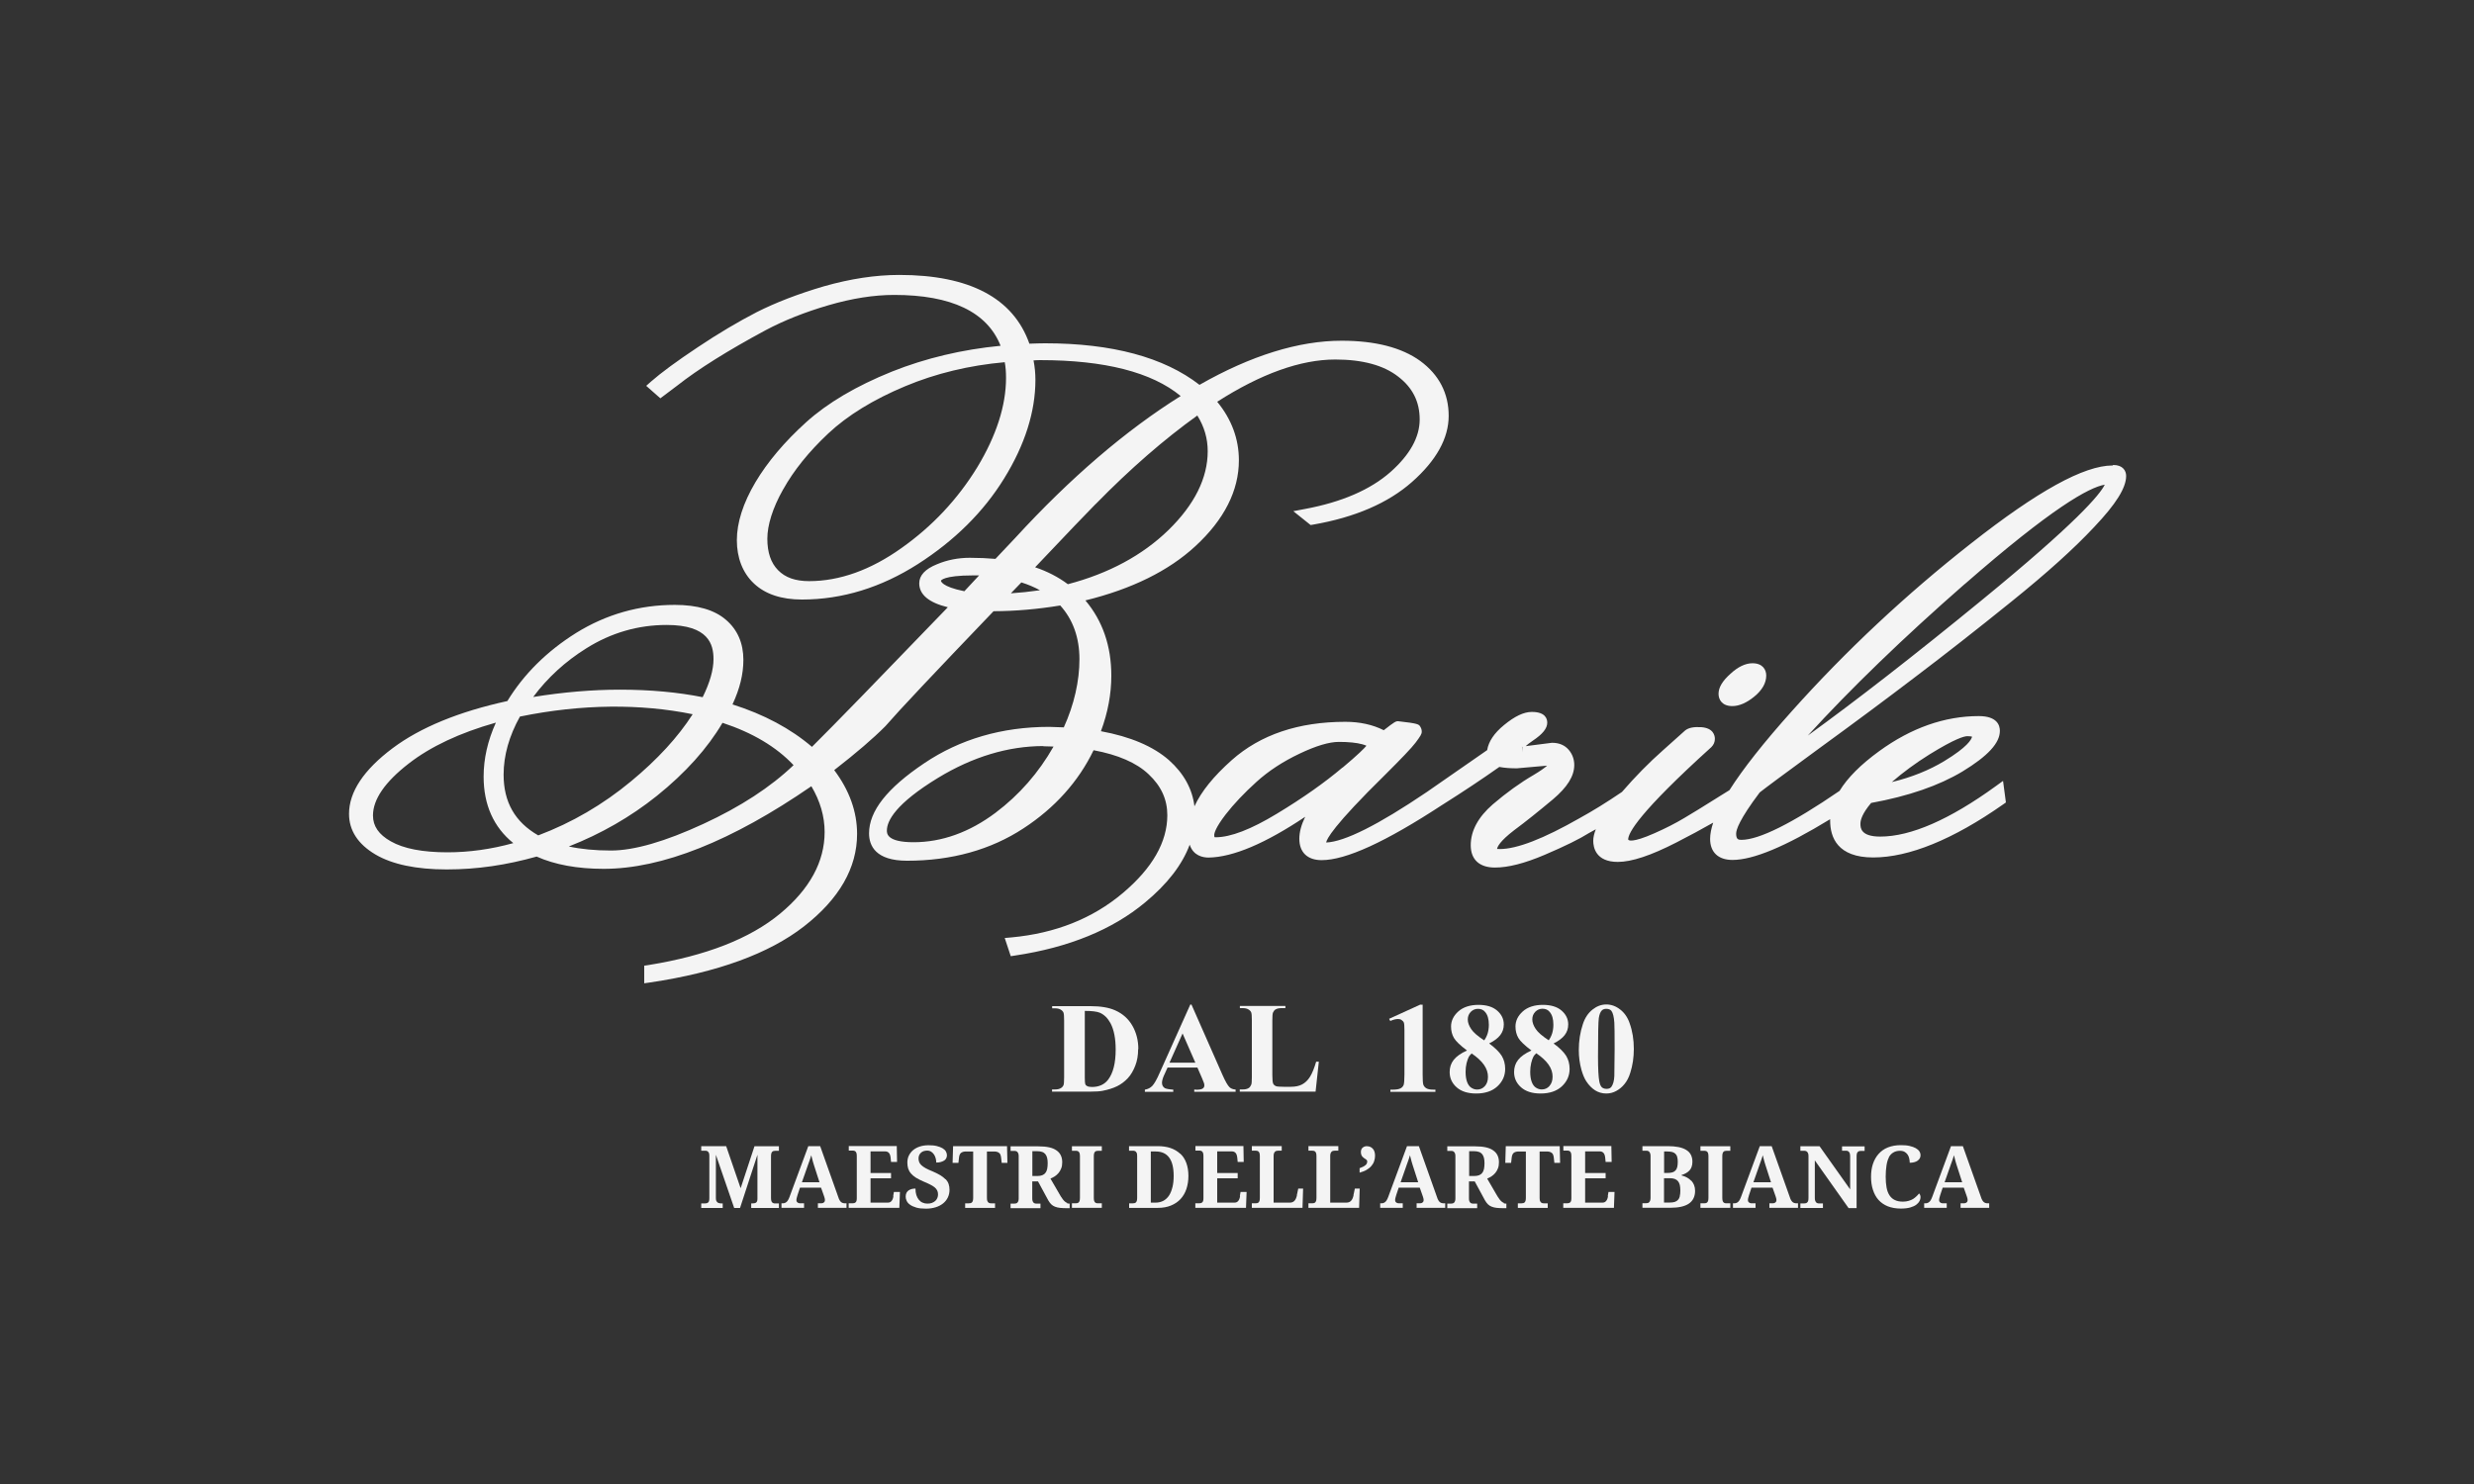 <svg xmlns="http://www.w3.org/2000/svg" id="Layer_1" viewBox="0 0 250 150"><rect x="0" y="0" width="250" height="150" fill="#333333" stroke="none"/><defs><style>.cls-1{fill:none;}.cls-2{fill:#f4f4f4;}</style></defs><rect class="cls-1" x="-3.04" y="-2.09" width="256.08" height="154.18"></rect><path class="cls-2" d="M213.48,47.05c-2.89,0-7.57,2.58-14.32,7.89-6.55,5.14-12.64,10.84-18.1,16.95-2.83,3.16-4.92,5.81-6.3,7.98-.24.15-.58.36-1.05.65l-.35.22c-1.24.79-2.31,1.43-3.19,1.96-.87.52-1.87,1.03-2.98,1.52-2.3,1.02-2.67.73-2.66.62,0-.64,1.09-2.71,8.39-9.31l.02-.02c.23-.23.35-.51.35-.83s-.14-1.1-1.4-1.18c-.74-.04-1.24.05-1.6.33l-2.27,2.03c-1.37,1.21-2.76,2.62-4.12,4.19-1.56,1.06-2.97,1.93-4.3,2.66-3.61,2.06-6.31,3.11-8.04,3.11-.16,0-.25-.02-.28-.01.03-.22.28-.78,1.71-1.88,1.19-.88,2.47-1.91,3.93-3.13,1.46-1.23,2.16-2.36,2.16-3.47,0-.59-.2-1.13-.57-1.55-.39-.45-.94-.7-1.67-.7h-.02l-2.65.34c.14-.13.37-.32.73-.56.99-.66,1.45-1.24,1.45-1.81,0-.41-.2-1.09-1.56-1.09-.81,0-1.73.44-2.81,1.33-.99.81-1.56,1.66-1.7,2.53l-6.12,4.25h0c-4.89,3.31-8.3,5.02-10.15,5.09.04-.32.66-1.65,6-6.89,1.57-1.56,2.65-2.69,3.04-3.21.49-.66.62-.86.62-1.11,0-.23-.08-.39-.18-.55-.15-.19-.22-.28-2.21-.5-.23,0-.34.04-1.45.91-1.11-.56-2.41-.85-3.88-.85-4.73,0-8.59,1.3-11.49,3.88-1.82,1.62-3.07,3.16-3.76,4.66-.21-1.76-1.08-3.33-2.57-4.66-1.58-1.39-3.89-2.38-6.88-2.93.7-1.88,1.05-3.77,1.05-5.61,0-3-.88-5.55-2.62-7.61,4.69-1.15,8.42-2.99,11.11-5.48,2.92-2.69,4.4-5.62,4.4-8.68,0-2.17-.74-4.15-2.19-5.92,4.42-2.83,8.43-4.27,11.93-4.27,2.75,0,4.89.58,6.36,1.73,1.46,1.12,2.17,2.54,2.17,4.33s-.99,3.57-2.95,5.31c-2.03,1.79-4.94,3.05-8.66,3.74l-1.16.22,1.75,1.4.24-.04c4.23-.73,7.59-2.18,10-4.31,2.46-2.17,3.71-4.42,3.71-6.69s-.97-4.15-2.88-5.55c-1.87-1.35-4.54-2.04-7.94-2.04-4.34,0-9.17,1.5-14.36,4.46-3.59-2.79-8.84-4.2-15.6-4.2-.49,0-1.02.02-1.59.04-1.62-4.61-6.05-6.95-13.15-6.95-2.39,0-4.95.39-7.61,1.15-2.59.76-4.87,1.64-6.79,2.61-1.84.95-3.86,2.14-5.98,3.56-2.09,1.39-3.68,2.56-4.73,3.48l-.46.41,1.43,1.26,1.7-1.28c2.12-1.67,5.12-3.55,8.93-5.6,1.86-.99,4-1.84,6.37-2.53,2.36-.69,4.59-1.04,6.63-1.04,5.79,0,9.4,1.73,10.75,5.14-3.91.38-7.6,1.26-10.98,2.61-3.6,1.45-6.51,3.17-8.66,5.11-2.19,1.98-3.91,4.02-5.13,6.07-1.25,2.11-1.88,4.09-1.88,5.86s.58,3.31,1.74,4.39c1.14,1.07,2.77,1.61,4.84,1.61,4.06,0,8-1.21,11.72-3.59,3.7-2.37,6.63-5.27,8.71-8.65,2.1-3.4,3.16-6.75,3.16-9.96,0-.65-.06-1.31-.19-1.97.22-.02.45-.03.67-.03,6.51,0,11.28,1.22,14.2,3.63-5.55,3.47-11.17,8.29-16.69,14.31l-2.03,2.15c-.8-.07-1.67-.11-2.59-.11-1.17,0-2.29.22-3.31.65-1.2.48-1.8,1.13-1.8,1.93,0,1.14.97,1.95,2.89,2.42-6.8,7.06-11.51,11.91-13.73,14.11-2.15-1.84-4.84-3.28-8.03-4.29.74-1.59,1.1-3.06,1.1-4.5,0-1.68-.59-3.05-1.76-4.05-1.15-1-2.89-1.51-5.18-1.51-3.59,0-6.94.96-9.97,2.84-2.95,1.85-5.28,4.16-6.94,6.88-4.9,1.07-8.8,2.67-11.6,4.77-2.92,2.19-4.4,4.42-4.4,6.63,0,1.68.9,3.06,2.67,4.11,1.7,1,4.12,1.51,7.2,1.51s6.03-.44,9.09-1.3c1.83.82,4.11,1.24,6.78,1.24,5.89,0,12.94-2.81,20.98-8.35.89,1.5,1.34,3.05,1.34,4.63,0,3-1.51,5.77-4.5,8.25-3.04,2.52-7.5,4.26-13.27,5.19l-.46.07v1.78l.62-.09c6.78-1.01,12-2.92,15.52-5.66,3.57-2.78,5.37-5.92,5.37-9.35,0-2.25-.78-4.41-2.31-6.45,2.25-1.75,3.94-3.2,5.17-4.44,1.35-1.56,4.93-5.36,10.93-11.62,2.24-.01,4.5-.21,6.74-.58,1.29,1.43,1.94,3.25,1.94,5.44s-.53,4.57-1.58,6.88l-1.49-.05c-4.75,0-9,1.24-12.62,3.68-3.75,2.52-5.57,4.83-5.57,7.08,0,1.26.67,2.77,3.84,2.77,4.49,0,8.45-1.1,11.76-3.27,3.17-2.07,5.56-4.73,7.09-7.9,2.47.46,4.34,1.27,5.56,2.43,1.27,1.19,1.89,2.54,1.89,4.14,0,2.71-1.51,5.35-4.5,7.87-3.04,2.57-6.82,4.07-11.25,4.48l-.68.06.61,1.84.45-.07c5.42-.81,9.83-2.62,13.12-5.36,2.26-1.87,3.76-3.82,4.51-5.84.37,1.11,1.31,1.3,1.92,1.3,2.46-.04,5.73-1.43,9.75-4.12-.4.83-.59,1.56-.59,2.22,0,1.37.82,2.16,2.25,2.16,2.46,0,6.46-1.83,12.23-5.61l.05-.03c2.01-1.27,3.91-2.53,5.68-3.78.54.1,1.09.14,1.77.14l3.06-.27c-.25.22-.67.53-1.38.95-1.34.78-2.73,1.78-4.12,2.97-1.47,1.28-2.22,2.67-2.22,4.12s.87,2.26,2.45,2.26c1.34,0,2.99-.42,5.03-1.29,2.04-.87,3.52-1.6,4.49-2.21.23-.12.45-.25.67-.37-.17.43-.26.82-.26,1.17,0,.64.24,2.13,2.48,2.13,1.4,0,3.34-.64,5.93-1.97,1.35-.69,2.57-1.35,3.71-2-.2.61-.31,1.16-.31,1.64,0,1.35.82,2.13,2.26,2.13,2.1,0,5.34-1.35,9.87-4.12,0,.05,0,.1,0,.15,0,1.7.75,3.72,4.35,3.72s8.07-1.81,13.14-5.37l.27-.19-.29-2.18-.73.53c-4.66,3.38-8.59,5.1-11.68,5.1-2,0-2-.91-2-1.3s.19-1.04,1.08-2.1c3.75-.68,6.85-1.75,9.23-3.18,2.58-1.57,3.78-2.88,3.78-4.11,0-.56-.28-1.49-2.13-1.49-3.44,0-6.83,1.19-10.06,3.54-1.86,1.35-3.2,2.69-4.01,4.02-4.8,3.29-8.14,4.95-9.92,4.95-.31,0-.53-.05-.53-.63,0-.38.31-1.41,2.38-4.16.55-.44,2.4-1.81,5.96-4.42,3.67-2.67,6.87-5.05,9.78-7.27,2.96-2.24,6.23-4.8,9.72-7.62,3.56-2.87,6.29-5.33,8.34-7.52,2.2-2.32,3.23-3.96,3.23-5.16,0-.54-.34-1.11-1.3-1.11ZM102.15,59.97c.42-.43.78-.8,1.06-1.1.68.21,1.31.48,1.88.79-1.04.15-2.01.25-2.93.31ZM110.73,50.94c3.48-3.56,6.94-6.56,10.26-8.94.71,1.14,1.05,2.33,1.05,3.61,0,2.71-1.33,5.39-3.96,7.96-2.62,2.55-6.04,4.4-10.17,5.48-.98-.73-2.09-1.3-3.31-1.71,3.27-3.46,5.33-5.6,6.12-6.4ZM95.08,58.7s.19-.54,3.26-.54c.21,0,.41,0,.6,0-.4.43-.9.96-1.49,1.6-2.34-.47-2.37-1.04-2.37-1.07ZM45.22,86.15c-2.51,0-4.44-.37-5.73-1.11-1.21-.68-1.8-1.53-1.8-2.61,0-1.63,1.21-3.39,3.61-5.25,2.21-1.72,5.17-3.11,8.81-4.14-.83,1.83-1.24,3.66-1.24,5.46,0,2.85,1.01,5.11,3,6.72-2.23.62-4.47.93-6.65.93ZM71.01,70.47c-2.51-.5-5.32-.76-8.37-.76-2.78,0-5.72.25-8.76.74,1.44-1.94,3.24-3.59,5.37-4.92,2.5-1.57,5.23-2.36,8.12-2.36,4.24,0,4.73,1.97,4.73,3.45,0,1.09-.37,2.38-1.09,3.84ZM69.99,72.2c-1.48,2.31-3.57,4.58-6.22,6.77-2.83,2.35-5.98,4.19-9.38,5.47-2.35-1.35-3.5-3.36-3.5-6.14,0-1.94.56-3.91,1.65-5.87,6.28-1.29,12.24-1.3,17.44-.24ZM66.37,80.45c2.9-2.33,5.13-4.82,6.64-7.39,3.04,1,5.45,2.44,7.18,4.28-2.31,2.21-5.37,4.21-9.12,5.94-3.85,1.78-6.99,2.69-9.33,2.69-1.61,0-3.03-.14-4.26-.41,3.26-1.28,6.24-2.99,8.89-5.11ZM105.44,75.43l1.02.03c-1.49,2.63-3.46,4.89-5.87,6.7-2.63,1.97-5.42,2.97-8.28,2.97-2.69,0-2.69-.89-2.69-1.18,0-.99.9-2.72,5.16-5.32,3.5-2.13,7.1-3.22,10.66-3.22ZM79.14,49.47h0c1.07-1.92,2.6-3.82,4.55-5.65,1.95-1.83,4.57-3.44,7.78-4.78,3.08-1.29,6.46-2.11,10.06-2.43.09.46.13.99.13,1.59,0,2.8-.98,5.84-2.9,9.02-1.97,3.22-4.54,5.97-7.67,8.18-3.1,2.21-6.24,3.34-9.33,3.34-1.39,0-2.41-.36-3.14-1.11-.72-.73-1.08-1.79-1.08-3.17s.53-3.1,1.59-4.98ZM191.17,79.05c1.12-.97,2.39-1.91,3.8-2.79,2.6-1.61,3.52-1.85,3.84-1.85.25,0,.4.03.47.05-.06.29-.47,1.05-2.81,2.47-1.52.92-3.3,1.64-5.3,2.12ZM198.54,59.04c8.81-7.7,12.56-9.78,14.15-10.05-.49,1-2.84,3.83-12.5,11.73-6.75,5.53-12.62,10.09-17.51,13.63,4.34-4.75,9.65-9.89,15.85-15.31ZM135.66,77.58c-1.77,1.5-4,3.08-6.65,4.68-2.59,1.57-4.66,2.37-6.17,2.37-.08,0-.11-.01-.11-.01h0s-.03-.06-.03-.21c0-.17.11-.73,1.15-2.08.83-1.07,1.88-2.18,3.12-3.3,1.21-1.1,2.68-2.06,4.37-2.86,1.64-.78,2.97-1.18,3.95-1.18s1.79.08,2.37.24c.2.05.34.11.42.15-.22.26-.81.87-2.41,2.21ZM153.89,76.03l-.1-.55s.02,0,.03.01l.07.54h0Z"></path><path class="cls-2" d="M175.05,71.37c.69,0,1.44-.32,2.21-.95.81-.66,1.22-1.38,1.22-2.14,0-.6-.37-1.24-1.39-1.24-.71,0-1.47.36-2.23,1.07-.81.72-1.2,1.38-1.2,2.02,0,.6.37,1.24,1.39,1.24Z"></path><path class="cls-2" d="M115.03,106.05c0-.88-.2-1.67-.6-2.37-.4-.7-.98-1.22-1.75-1.56-.63-.28-1.46-.42-2.49-.42h-3.87v.22h.28c.24,0,.43.04.58.13.14.08.23.18.28.29.05.11.07.39.07.83v5.7c0,.45-.02.72-.06.81-.06.14-.16.25-.3.32-.13.08-.33.12-.58.12h-.28v.22h3.87c.56,0,.97-.03,1.22-.08.58-.11,1.08-.27,1.49-.47.4-.2.76-.47,1.07-.8.31-.33.56-.76.76-1.27.2-.51.29-1.07.29-1.68ZM111.97,109.14c-.37.48-.92.73-1.63.73-.22,0-.38-.03-.5-.1-.08-.04-.14-.1-.17-.18-.03-.08-.05-.3-.05-.66v-6.75c.71,0,1.22.06,1.53.19.43.19.79.54,1.07,1.06.35.66.52,1.55.52,2.66,0,1.38-.26,2.39-.77,3.05Z"></path><path class="cls-2" d="M120.85,110.13h-.17v.22h4.18v-.22c-.27-.02-.47-.1-.61-.23-.19-.18-.43-.6-.73-1.28l-3.12-7.08h-.12l-3.09,6.89c-.29.67-.54,1.1-.74,1.32-.2.21-.45.34-.76.39v.22h2.87v-.22c-.45-.03-.73-.09-.85-.15-.19-.12-.29-.3-.29-.54,0-.18.06-.42.18-.7l.38-.84h3.02l.47,1.08c.12.28.18.45.19.48.03.08.04.16.04.24,0,.13-.05.23-.14.3-.13.1-.37.14-.71.14ZM118.18,107.41l1.32-2.95,1.29,2.95h-2.61Z"></path><path class="cls-2" d="M126.41,109.68c-.06.15-.14.25-.25.31-.15.09-.35.13-.6.13h-.28v.22h7.66l.33-3.03h-.27c-.2.68-.41,1.19-.63,1.54-.22.35-.49.6-.79.76s-.68.24-1.14.24h-.72c-.4,0-.66-.02-.77-.06-.15-.06-.25-.15-.3-.27s-.08-.4-.08-.85v-5.52c0-.44.02-.71.07-.81.07-.15.15-.25.26-.31.15-.09.36-.13.61-.13h.38v-.22h-4.6v.22h.28c.24,0,.43.04.58.13.14.08.23.18.28.29.05.11.07.39.07.83v5.7c0,.44-.02.71-.07.81Z"></path><path class="cls-2" d="M143.55,101.53l-3.18,1.45.12.22c.31-.14.57-.2.79-.2.14,0,.26.03.36.11.1.07.18.15.22.25.04.1.06.35.06.76v4.49c0,.55-.03.9-.08,1.05-.06.15-.16.27-.32.35-.16.08-.42.13-.79.13h-.23v.22h4.55v-.22h-.2c-.33,0-.57-.05-.72-.14-.15-.09-.25-.22-.3-.36-.05-.15-.07-.49-.07-1.02v-7.07h-.21Z"></path><path class="cls-2" d="M146.89,107.14c-.27.35-.4.75-.4,1.22,0,.61.23,1.12.7,1.54s1.13.63,1.98.63c.9,0,1.62-.24,2.14-.72.52-.48.79-1.07.79-1.77,0-.5-.12-.94-.35-1.32-.24-.38-.66-.8-1.27-1.25.51-.25.88-.53,1.12-.84.24-.31.36-.67.36-1.08,0-.54-.22-1.01-.67-1.4-.45-.39-1.08-.58-1.9-.58s-1.53.22-2.02.66c-.49.44-.74.95-.74,1.53,0,.44.1.82.29,1.15.19.33.63.75,1.32,1.27-.63.29-1.08.61-1.35.96ZM148.62,102.28c.2-.2.44-.31.73-.31.32,0,.56.11.74.34.24.29.36.71.36,1.27,0,.31-.04.6-.12.87-.08.26-.2.5-.35.71-.66-.43-1.1-.81-1.32-1.15-.22-.33-.34-.65-.34-.96s.1-.56.3-.77ZM148.2,107.46c.07-.28.15-.5.23-.65.06-.1.15-.21.28-.33,1.11.75,1.66,1.53,1.65,2.37,0,.4-.11.71-.32.94-.21.23-.47.34-.78.34-.2,0-.39-.06-.58-.18-.19-.12-.33-.32-.43-.59-.1-.27-.15-.61-.15-1.01,0-.31.03-.61.1-.9Z"></path><path class="cls-2" d="M158.26,106.72c-.24-.38-.66-.8-1.27-1.25.51-.25.88-.53,1.12-.84.24-.31.36-.67.36-1.08,0-.54-.22-1.01-.67-1.4-.45-.39-1.08-.58-1.9-.58s-1.53.22-2.02.66c-.49.44-.74.95-.74,1.53,0,.44.1.82.29,1.15.19.33.63.75,1.32,1.27-.63.29-1.08.61-1.35.96-.27.35-.4.75-.4,1.22,0,.61.23,1.12.7,1.54.47.42,1.13.63,1.98.63.9,0,1.62-.24,2.14-.72.52-.48.79-1.07.79-1.77,0-.5-.12-.94-.35-1.32ZM156.57,109.78c-.21.23-.47.34-.78.34-.2,0-.39-.06-.58-.18-.19-.12-.33-.32-.43-.59-.1-.27-.15-.61-.15-1.01,0-.31.03-.61.1-.9.07-.28.15-.5.23-.65.06-.1.15-.21.28-.33,1.11.75,1.66,1.53,1.65,2.37,0,.4-.11.71-.32.94ZM156.85,104.44c-.08.26-.2.5-.35.71-.66-.43-1.1-.81-1.32-1.15-.22-.33-.34-.65-.34-.96s.1-.56.3-.77c.2-.2.44-.31.73-.31.32,0,.56.11.74.34.24.29.36.71.36,1.27,0,.31-.04.6-.12.87Z"></path><path class="cls-2" d="M163.72,102.04c-.43-.34-.9-.51-1.4-.51s-.96.17-1.4.52-.77.84-.98,1.5c-.26.78-.4,1.65-.4,2.59,0,.69.09,1.36.27,2.01.14.48.3.87.49,1.15.26.4.56.7.89.91.34.21.71.32,1.13.32.36,0,.7-.09,1.01-.26.31-.17.59-.4.83-.7.24-.29.44-.67.58-1.13.24-.75.36-1.55.36-2.42,0-.94-.14-1.81-.43-2.61-.2-.58-.52-1.04-.96-1.38ZM163.13,108.76c-.02.5-.13.86-.3,1.1-.11.14-.27.2-.48.2-.2,0-.35-.05-.47-.15-.12-.1-.21-.3-.27-.61-.08-.42-.13-1.23-.13-2.46,0-2.25.03-3.56.08-3.93.06-.38.16-.64.32-.79.11-.1.25-.15.43-.15.24,0,.41.07.52.2.16.21.26.61.3,1.2.02.25.03,1.13.03,2.64l-.03,2.74Z"></path><path class="cls-2" d="M74.83,120.07l-1.45-4.22h-2.52v.46h.37c.06,0,.12,0,.18.02.05.01.1.04.14.08s.07.09.1.16c.02.07.03.16.03.28v4.26c0,.11-.01.21-.03.28-.02.07-.05.12-.1.16-.04.03-.09.06-.14.07-.05.01-.11.02-.18.02h-.37v.46h2.17v-.46h-.05c-.1,0-.19,0-.27-.02-.08-.01-.15-.04-.2-.08-.05-.04-.1-.1-.13-.17s-.04-.17-.04-.3v-4.35l1.85,5.38h.59l1.76-5.38v4.43c0,.11-.01.19-.03.25-.02.06-.06.11-.1.15-.05.03-.1.06-.17.07-.07.01-.15.02-.24.02h-.09v.46h2.8v-.46h-.37c-.06,0-.12,0-.17-.02s-.1-.04-.14-.08c-.04-.04-.07-.1-.09-.17-.02-.07-.03-.17-.03-.3v-4.18c0-.13.01-.23.03-.3.02-.07.05-.13.09-.17.04-.04.09-.07.14-.08s.11-.02.17-.02h.37v-.46h-2.47l-1.39,4.22Z"></path><path class="cls-2" d="M85.17,121.6c-.06-.02-.12-.05-.18-.1-.05-.05-.11-.11-.15-.19-.05-.08-.09-.18-.13-.31l-1.83-5.15h-1.2l-1.9,5.14c-.05.13-.1.24-.15.32-.05.08-.1.15-.16.19-.05.05-.12.08-.18.1-.06.02-.13.03-.21.03h-.11v.46h2.28v-.46h-.37c-.05,0-.1,0-.15-.02-.05-.01-.09-.03-.13-.06-.04-.03-.07-.06-.09-.1-.02-.04-.03-.09-.03-.15,0-.07.01-.15.04-.25s.05-.18.07-.25l.25-.75h2.13l.31.88s.03.1.05.17c.02.07.03.13.03.2,0,.06-.01.11-.03.15-.02.04-.05.08-.09.1-.03.03-.08.05-.12.06s-.09.02-.13.02h-.34v.46h2.89v-.46h-.16c-.07,0-.13-.01-.2-.03ZM81.03,119.51l.52-1.48c.03-.1.07-.21.11-.32.04-.11.08-.22.12-.33.04-.11.08-.22.11-.32.03-.1.06-.2.09-.29.02.1.05.21.08.32.03.11.06.23.09.34s.07.23.1.33.06.21.1.31l.46,1.43h-1.77Z"></path><path class="cls-2" d="M90.28,120.89c-.01.1-.03.19-.06.27-.03.08-.06.15-.11.21s-.1.11-.16.14c-.06.03-.14.05-.23.05h-1.75v-2.46h2.07v-.53h-2.07v-2.19h1.47c.18,0,.31.06.4.17.09.11.14.28.16.49l.04.41h.61l-.03-1.61h-4.85v.46h.37c.07,0,.12,0,.18.02.05.01.1.04.14.08s.07.1.09.17c.02.07.03.17.03.3v4.23c0,.11-.01.21-.03.28-.02.07-.05.12-.1.16-.04.03-.09.06-.14.07-.05.01-.11.02-.18.02h-.37v.46h5.12l.06-1.61h-.61l-.07.41Z"></path><path class="cls-2" d="M95.54,119.2c-.14-.15-.31-.28-.52-.41-.21-.13-.47-.25-.76-.38-.3-.12-.54-.23-.72-.33-.19-.1-.33-.21-.44-.31-.11-.1-.18-.21-.22-.32-.04-.11-.06-.22-.06-.35,0-.13.02-.25.07-.35.05-.1.11-.18.19-.25s.17-.12.27-.15c.11-.03.22-.05.33-.05.17,0,.31.04.43.12.12.08.21.18.29.3.07.12.13.25.16.39s.05.27.05.4c.18,0,.34-.02.47-.06s.25-.09.34-.15.16-.14.2-.23c.04-.09.07-.18.07-.29,0-.14-.04-.28-.11-.4s-.19-.23-.34-.32c-.15-.09-.35-.16-.58-.22s-.51-.08-.83-.08-.59.04-.85.12c-.26.08-.49.2-.68.35-.19.15-.34.34-.45.56-.11.22-.16.46-.16.73,0,.21.03.41.08.59.06.18.15.35.28.5.13.15.3.3.51.43.21.13.47.26.77.39.25.1.46.2.64.29s.34.18.46.28c.12.1.21.2.27.32.06.12.09.25.09.4,0,.13-.02.26-.07.37-.05.12-.12.22-.21.3s-.21.15-.34.2-.29.07-.46.07-.33-.03-.48-.1c-.15-.06-.27-.16-.38-.29-.1-.13-.19-.28-.25-.47-.06-.19-.09-.41-.09-.66-.13,0-.25.01-.37.04-.12.03-.22.08-.32.14-.09.07-.17.15-.22.25-.05.1-.08.23-.08.38,0,.14.03.29.1.43.07.15.18.28.34.39.16.12.37.21.63.29s.59.11.98.11c.36,0,.69-.05.98-.14.29-.09.54-.22.75-.39s.37-.37.48-.6.17-.49.17-.78c0-.21-.03-.41-.09-.58-.06-.18-.16-.34-.29-.48Z"></path><path class="cls-2" d="M96.31,115.85l-.05,1.69h.59l.06-.54c.01-.1.03-.18.06-.26.03-.08.07-.14.12-.19.05-.05.13-.09.22-.12.09-.03.2-.04.33-.04h.7v4.67c0,.13-.01.23-.03.3-.02.07-.05.13-.09.17-.04.04-.09.07-.14.08s-.11.02-.18.02h-.37v.46h3.02v-.46h-.37c-.06,0-.12,0-.18-.02s-.1-.04-.14-.08c-.04-.04-.07-.1-.1-.17-.02-.07-.03-.17-.03-.3v-4.67h.7c.13,0,.24.01.33.04.09.03.16.07.22.12.06.05.1.12.12.19.03.08.05.16.06.26l.06.54h.58l-.04-1.69h-5.45Z"></path><path class="cls-2" d="M107.84,121.59c-.07-.03-.15-.07-.22-.13s-.14-.13-.21-.22-.14-.2-.22-.32l-1.04-1.79c.15-.06.29-.14.44-.23.14-.09.27-.21.38-.34.11-.13.2-.29.27-.47.07-.18.1-.38.1-.61,0-.53-.19-.93-.58-1.2-.39-.28-.99-.41-1.82-.41h-2.82v.46h.37c.06,0,.12,0,.17.02.05.01.1.04.14.08s.07.09.1.16.04.16.04.28v4.26c0,.11-.01.21-.04.28s-.06.12-.1.16c-.04.03-.09.06-.14.07-.05.01-.11.02-.17.02h-.37v.46h3.02v-.46h-.38c-.06,0-.12,0-.17-.02-.05-.01-.1-.03-.14-.07-.04-.04-.07-.09-.1-.16s-.04-.16-.04-.28v-1.72h.58l1.04,1.92c.09.16.19.29.3.4s.23.18.38.24c.15.06.32.1.51.12.19.02.42.03.68.03h.29v-.46h-.03c-.08,0-.16-.01-.24-.04ZM105.82,118.15c-.04.16-.09.29-.18.4-.08.11-.19.19-.32.24s-.3.08-.51.08h-.49v-2.51h.47c.19,0,.36.02.5.07.14.04.25.12.33.21s.15.23.19.38c.04.15.06.34.06.56s-.02.4-.05.56Z"></path><path class="cls-2" d="M108.32,116.32h.37c.07,0,.12,0,.18.02.05.01.1.04.14.08s.07.1.09.17c.02.07.03.17.03.3v4.17c0,.13-.01.23-.03.3-.02.07-.05.13-.09.17-.04.04-.09.07-.14.08-.05.01-.11.02-.18.02h-.37v.46h3.02v-.46h-.37c-.06,0-.12,0-.18-.02-.05-.01-.1-.04-.14-.08-.04-.04-.07-.1-.09-.17-.02-.07-.03-.17-.03-.3v-4.17c0-.13.01-.23.03-.3.02-.07.05-.13.09-.17s.09-.07.14-.08c.06-.01.12-.02.18-.02h.37v-.46h-3.02v.46Z"></path><path class="cls-2" d="M119.25,116.61c-.27-.25-.59-.44-.97-.57-.38-.13-.82-.19-1.3-.19h-2.89v.46h.37c.06,0,.12,0,.18.02.05.01.1.04.14.08s.07.09.1.16c.02.07.03.16.03.28v4.21c0,.13-.01.23-.03.3-.02.07-.05.13-.09.17-.04.04-.09.07-.14.08-.05.01-.11.02-.18.02h-.37v.46h2.89c.51,0,.96-.08,1.34-.24.39-.16.71-.38.97-.66.26-.28.46-.63.59-1.02.13-.4.2-.83.2-1.31s-.07-.93-.21-1.31c-.14-.38-.34-.69-.61-.94ZM118.48,119.98c-.08.33-.19.61-.34.85-.15.23-.34.41-.57.54-.23.12-.49.19-.79.19h-.49v-5.17h.5c.59,0,1.05.2,1.35.61.31.41.46,1.03.46,1.86,0,.42-.04.79-.12,1.13Z"></path><path class="cls-2" d="M125.31,120.89c-.01.1-.03.19-.06.27-.03.08-.06.15-.11.21s-.1.11-.16.14c-.06.03-.14.05-.23.05h-1.75v-2.46h2.07v-.53h-2.07v-2.19h1.47c.18,0,.31.06.4.17.09.11.14.28.16.49l.04.41h.61l-.03-1.61h-4.85v.46h.37c.07,0,.12,0,.18.02.05.01.1.04.14.08s.07.1.09.17c.02.07.03.17.03.3v4.23c0,.11-.01.21-.03.28-.02.07-.05.12-.1.16-.04.03-.09.06-.14.07-.05.01-.11.02-.18.02h-.37v.46h5.12l.06-1.61h-.61l-.07.41Z"></path><path class="cls-2" d="M131.06,120.8c-.05.25-.13.44-.25.57s-.27.19-.48.19h-1.63v-4.71c0-.12.01-.21.04-.28s.06-.12.1-.16.09-.06.14-.08c.06-.01.11-.02.17-.02h.37v-.46h-3.02v.46h.37c.07,0,.12,0,.18.02.05.01.1.04.14.08s.07.1.09.17c.02.07.03.17.03.3v4.18c0,.13-.01.23-.03.3-.02.07-.05.13-.09.17-.04.04-.09.07-.14.08-.05.01-.11.02-.18.02h-.37v.46h5.12l.06-1.95h-.49l-.14.66Z"></path><path class="cls-2" d="M136.78,120.8c-.05.25-.13.44-.25.57s-.27.19-.48.19h-1.63v-4.71c0-.12.01-.21.04-.28s.06-.12.1-.16.09-.06.14-.08c.06-.01.11-.02.17-.02h.37v-.46h-3.02v.46h.37c.07,0,.12,0,.18.02.05.01.1.04.14.08s.07.1.09.17c.02.07.03.17.03.3v4.18c0,.13-.01.23-.03.3-.02.07-.05.13-.09.17-.04.04-.09.07-.14.08-.05.01-.11.02-.18.02h-.37v.46h5.12l.06-1.95h-.49l-.14.66Z"></path><path class="cls-2" d="M138.15,115.85c-.18,0-.33.05-.45.15s-.18.25-.18.45c0,.12.02.21.05.29.03.08.07.14.12.19.05.05.1.09.15.13.06.03.11.07.15.1.05.03.09.06.12.1.03.03.05.08.05.14,0,.08-.02.16-.05.22-.03.06-.08.12-.15.17-.06.05-.14.1-.24.15s-.21.09-.33.14v.45c.28-.08.53-.17.72-.29.2-.12.36-.25.48-.4.13-.15.22-.31.27-.48.06-.17.09-.35.09-.54,0-.3-.07-.53-.22-.7-.15-.17-.34-.26-.59-.26Z"></path><path class="cls-2" d="M145.67,121.6c-.06-.02-.12-.05-.18-.1-.05-.05-.11-.11-.15-.19-.05-.08-.09-.18-.13-.31l-1.83-5.15h-1.2l-1.9,5.14c-.05.13-.1.24-.15.32-.05.08-.1.15-.16.19-.05.05-.12.08-.18.1-.06.02-.13.03-.21.03h-.11v.46h2.28v-.46h-.37c-.05,0-.1,0-.15-.02-.05-.01-.09-.03-.13-.06-.04-.03-.07-.06-.09-.1-.02-.04-.03-.09-.03-.15,0-.07.01-.15.04-.25s.05-.18.07-.25l.25-.75h2.13l.31.88s.03.1.05.17c.02.07.03.13.03.2,0,.06-.01.11-.03.15-.02.04-.05.08-.09.1-.03.03-.08.05-.12.06s-.09.02-.13.02h-.34v.46h2.89v-.46h-.16c-.07,0-.13-.01-.2-.03ZM141.53,119.51l.52-1.48c.03-.1.07-.21.11-.32.04-.11.08-.22.12-.33.04-.11.08-.22.11-.32.03-.1.06-.2.09-.29.02.1.05.21.08.32.03.11.06.23.09.34s.07.23.1.33.06.21.1.31l.46,1.43h-1.77Z"></path><path class="cls-2" d="M151.97,121.59c-.07-.03-.15-.07-.22-.13s-.14-.13-.21-.22-.14-.2-.22-.32l-1.04-1.79c.15-.06.29-.14.44-.23.14-.09.27-.21.38-.34.11-.13.2-.29.27-.47.07-.18.1-.38.1-.61,0-.53-.19-.93-.58-1.2-.39-.28-.99-.41-1.82-.41h-2.82v.46h.37c.06,0,.12,0,.17.02.05.01.1.04.14.08s.07.09.1.16.04.16.04.28v4.26c0,.11-.01.21-.04.28s-.06.12-.1.16c-.04.03-.09.06-.14.07-.05.01-.11.02-.17.02h-.37v.46h3.02v-.46h-.38c-.06,0-.12,0-.17-.02-.05-.01-.1-.03-.14-.07-.04-.04-.07-.09-.1-.16s-.04-.16-.04-.28v-1.72h.58l1.04,1.92c.09.16.19.29.3.4s.23.18.38.24c.15.06.32.1.51.12.19.02.42.03.68.03h.29v-.46h-.03c-.08,0-.16-.01-.24-.04ZM149.96,118.15c-.04.16-.09.29-.18.4-.08.11-.19.19-.32.24s-.3.08-.51.08h-.49v-2.51h.47c.19,0,.36.02.5.07.14.04.25.12.33.21s.15.23.19.38c.04.15.06.34.06.56s-.02.4-.05.56Z"></path><path class="cls-2" d="M152.16,115.85l-.05,1.69h.59l.06-.54c.01-.1.03-.18.06-.26.03-.08.07-.14.12-.19.05-.05.13-.09.22-.12.09-.03.2-.04.33-.04h.7v4.67c0,.13-.01.23-.03.3-.02.07-.05.13-.09.17-.04.04-.09.07-.14.08s-.11.02-.18.02h-.37v.46h3.02v-.46h-.37c-.06,0-.12,0-.18-.02s-.1-.04-.14-.08c-.04-.04-.07-.1-.1-.17-.02-.07-.03-.17-.03-.3v-4.67h.7c.13,0,.24.01.33.04.09.03.16.07.22.12.06.05.1.12.12.19.03.08.05.16.06.26l.06.54h.58l-.04-1.69h-5.45Z"></path><path class="cls-2" d="M162.49,120.89c-.01.1-.03.19-.06.27-.03.08-.06.15-.11.21s-.1.11-.16.14c-.06.03-.14.05-.23.05h-1.75v-2.46h2.07v-.53h-2.07v-2.19h1.47c.18,0,.31.06.4.17.09.11.14.28.16.49l.04.41h.61l-.03-1.61h-4.85v.46h.37c.07,0,.12,0,.18.02.05.01.1.04.14.08s.07.1.09.17c.02.07.03.17.03.3v4.23c0,.11-.01.21-.03.28-.02.07-.05.12-.1.16-.04.03-.09.06-.14.07-.05.01-.11.02-.18.02h-.37v.46h5.12l.06-1.61h-.61l-.07.41Z"></path><path class="cls-2" d="M170.9,119.35c-.12-.13-.27-.24-.43-.33-.17-.09-.35-.16-.55-.21v-.04c.16-.05.31-.11.45-.19s.25-.16.35-.27c.1-.1.17-.23.22-.37.05-.14.08-.31.08-.51,0-.55-.21-.95-.63-1.2-.42-.26-1.04-.38-1.87-.38h-2.55v.46h.36c.06,0,.12,0,.18.02.05.02.1.04.14.08.04.04.07.1.1.17s.04.17.04.28v4.19c0,.13-.01.23-.04.3s-.06.13-.1.17c-.04.04-.09.07-.14.08-.06.01-.12.02-.18.02h-.36v.46h2.82c.83,0,1.46-.14,1.87-.42s.63-.71.63-1.29c0-.21-.03-.4-.1-.58-.07-.17-.16-.32-.28-.45ZM168.15,116.39h.32c.2,0,.36.02.5.05.14.04.25.1.33.18.08.08.15.19.18.32.04.13.06.3.06.5s-.02.37-.05.51c-.03.14-.09.26-.17.35-.08.09-.19.16-.32.2-.14.04-.31.06-.51.06h-.33v-2.18ZM169.75,120.91c-.04.15-.1.28-.19.37-.09.1-.2.16-.33.21-.14.04-.3.06-.5.06h-.58v-2.46h.6c.2,0,.37.03.5.08.13.05.24.13.32.23s.14.23.18.39c.03.16.05.34.05.56s-.02.41-.06.56Z"></path><path class="cls-2" d="M171.83,116.32h.37c.07,0,.12,0,.18.02.05.01.1.04.14.08s.07.1.09.17c.02.07.03.17.03.3v4.17c0,.13-.01.23-.03.3-.02.07-.05.13-.09.17-.04.04-.09.07-.14.08-.05.01-.11.02-.18.02h-.37v.46h3.02v-.46h-.37c-.06,0-.12,0-.18-.02-.05-.01-.1-.04-.14-.08-.04-.04-.07-.1-.09-.17-.02-.07-.03-.17-.03-.3v-4.17c0-.13.01-.23.03-.3.02-.07.05-.13.09-.17s.09-.07.14-.08c.06-.01.12-.02.18-.02h.37v-.46h-3.02v.46Z"></path><path class="cls-2" d="M181.32,121.6c-.06-.02-.12-.05-.18-.1-.05-.05-.11-.11-.15-.19-.05-.08-.09-.18-.13-.31l-1.83-5.15h-1.2l-1.9,5.14c-.05.13-.1.24-.15.32-.05.08-.1.15-.16.19-.05.05-.12.08-.18.1-.06.02-.13.03-.21.03h-.11v.46h2.28v-.46h-.37c-.05,0-.1,0-.15-.02-.05-.01-.09-.03-.13-.06-.04-.03-.07-.06-.09-.1-.02-.04-.03-.09-.03-.15,0-.07.01-.15.04-.25s.05-.18.07-.25l.25-.75h2.13l.31.88s.03.1.05.17c.02.07.03.13.03.2,0,.06-.01.11-.03.15-.02.04-.05.08-.09.1-.03.03-.08.05-.12.06s-.09.02-.13.02h-.34v.46h2.89v-.46h-.16c-.07,0-.13-.01-.2-.03ZM177.18,119.51l.52-1.48c.03-.1.07-.21.11-.32.04-.11.08-.22.12-.33.04-.11.08-.22.11-.32.03-.1.06-.2.09-.29.02.1.05.21.08.32.03.11.06.23.09.34s.07.23.1.33.06.21.1.31l.46,1.43h-1.77Z"></path><path class="cls-2" d="M186.14,116.31h.37c.06,0,.12,0,.17.02s.1.04.14.08.07.09.1.16c.02.07.04.16.04.28v3.37l-3.09-4.36h-1.94v.46h.37c.06,0,.12,0,.17.02.05.01.1.04.14.08s.07.09.1.16.04.16.04.28v4.21c0,.13-.01.23-.03.3-.02.07-.05.13-.1.17-.04.04-.09.07-.14.08-.05.01-.11.02-.18.02h-.37v.46h2.28v-.46h-.37c-.06,0-.12,0-.17-.02-.05-.01-.1-.04-.14-.08-.04-.04-.07-.1-.1-.17s-.04-.17-.04-.3v-3.78l3.41,4.82h.81v-5.21c0-.13.01-.23.03-.3.02-.07.05-.13.1-.17.04-.04.09-.07.14-.08s.11-.02.17-.02h.37v-.46h-2.28v.46Z"></path><path class="cls-2" d="M190.85,117.01c.12-.23.27-.4.46-.51.19-.12.42-.18.7-.18.18,0,.33.04.46.11.12.07.22.17.3.28.08.12.13.25.16.39s.05.29.05.43c.18,0,.33-.02.47-.06.14-.04.25-.09.34-.16.09-.07.16-.15.21-.24.05-.09.07-.19.07-.3,0-.14-.04-.28-.12-.4s-.21-.23-.37-.32-.37-.16-.62-.22-.54-.08-.88-.08c-.5,0-.93.08-1.31.23s-.69.38-.94.66c-.25.28-.44.62-.57,1.01-.13.39-.19.83-.19,1.3s.06.92.19,1.31c.13.4.31.74.56,1.02.25.28.57.5.94.65.38.15.82.23,1.33.23.37,0,.69-.04.94-.11s.46-.17.61-.28c.15-.11.26-.24.33-.37s.1-.26.1-.39c0-.07-.01-.15-.04-.22-.03-.07-.06-.12-.11-.16-.07.1-.16.2-.26.29s-.21.19-.34.27c-.13.08-.28.14-.45.19-.17.05-.36.08-.57.08-.32,0-.6-.05-.82-.16-.22-.1-.4-.26-.54-.47s-.24-.47-.3-.79c-.06-.32-.09-.68-.09-1.1s.03-.8.08-1.13c.05-.33.13-.61.25-.83Z"></path><path class="cls-2" d="M200.64,121.6c-.06-.02-.12-.05-.18-.1-.05-.05-.11-.11-.15-.19-.05-.08-.09-.18-.13-.31l-1.83-5.15h-1.2l-1.9,5.14c-.05.13-.1.24-.15.32-.05.08-.1.15-.16.19-.05.05-.12.08-.18.1-.06.02-.13.03-.21.03h-.11v.46h2.28v-.46h-.37c-.05,0-.1,0-.15-.02-.05-.01-.09-.03-.13-.06-.04-.03-.07-.06-.09-.1-.02-.04-.03-.09-.03-.15,0-.07.01-.15.04-.25s.05-.18.07-.25l.25-.75h2.13l.31.88s.03.1.05.17c.02.07.03.13.03.2,0,.06-.01.11-.03.15-.02.04-.05.08-.09.1-.03.03-.08.05-.12.06s-.09.02-.13.02h-.34v.46h2.89v-.46h-.16c-.07,0-.13-.01-.2-.03ZM196.5,119.51l.52-1.48c.03-.1.07-.21.11-.32.04-.11.08-.22.12-.33.04-.11.08-.22.11-.32.03-.1.06-.2.09-.29.02.1.05.21.08.32.03.11.06.23.09.34s.07.23.1.33.06.21.1.31l.46,1.43h-1.77Z"></path></svg>